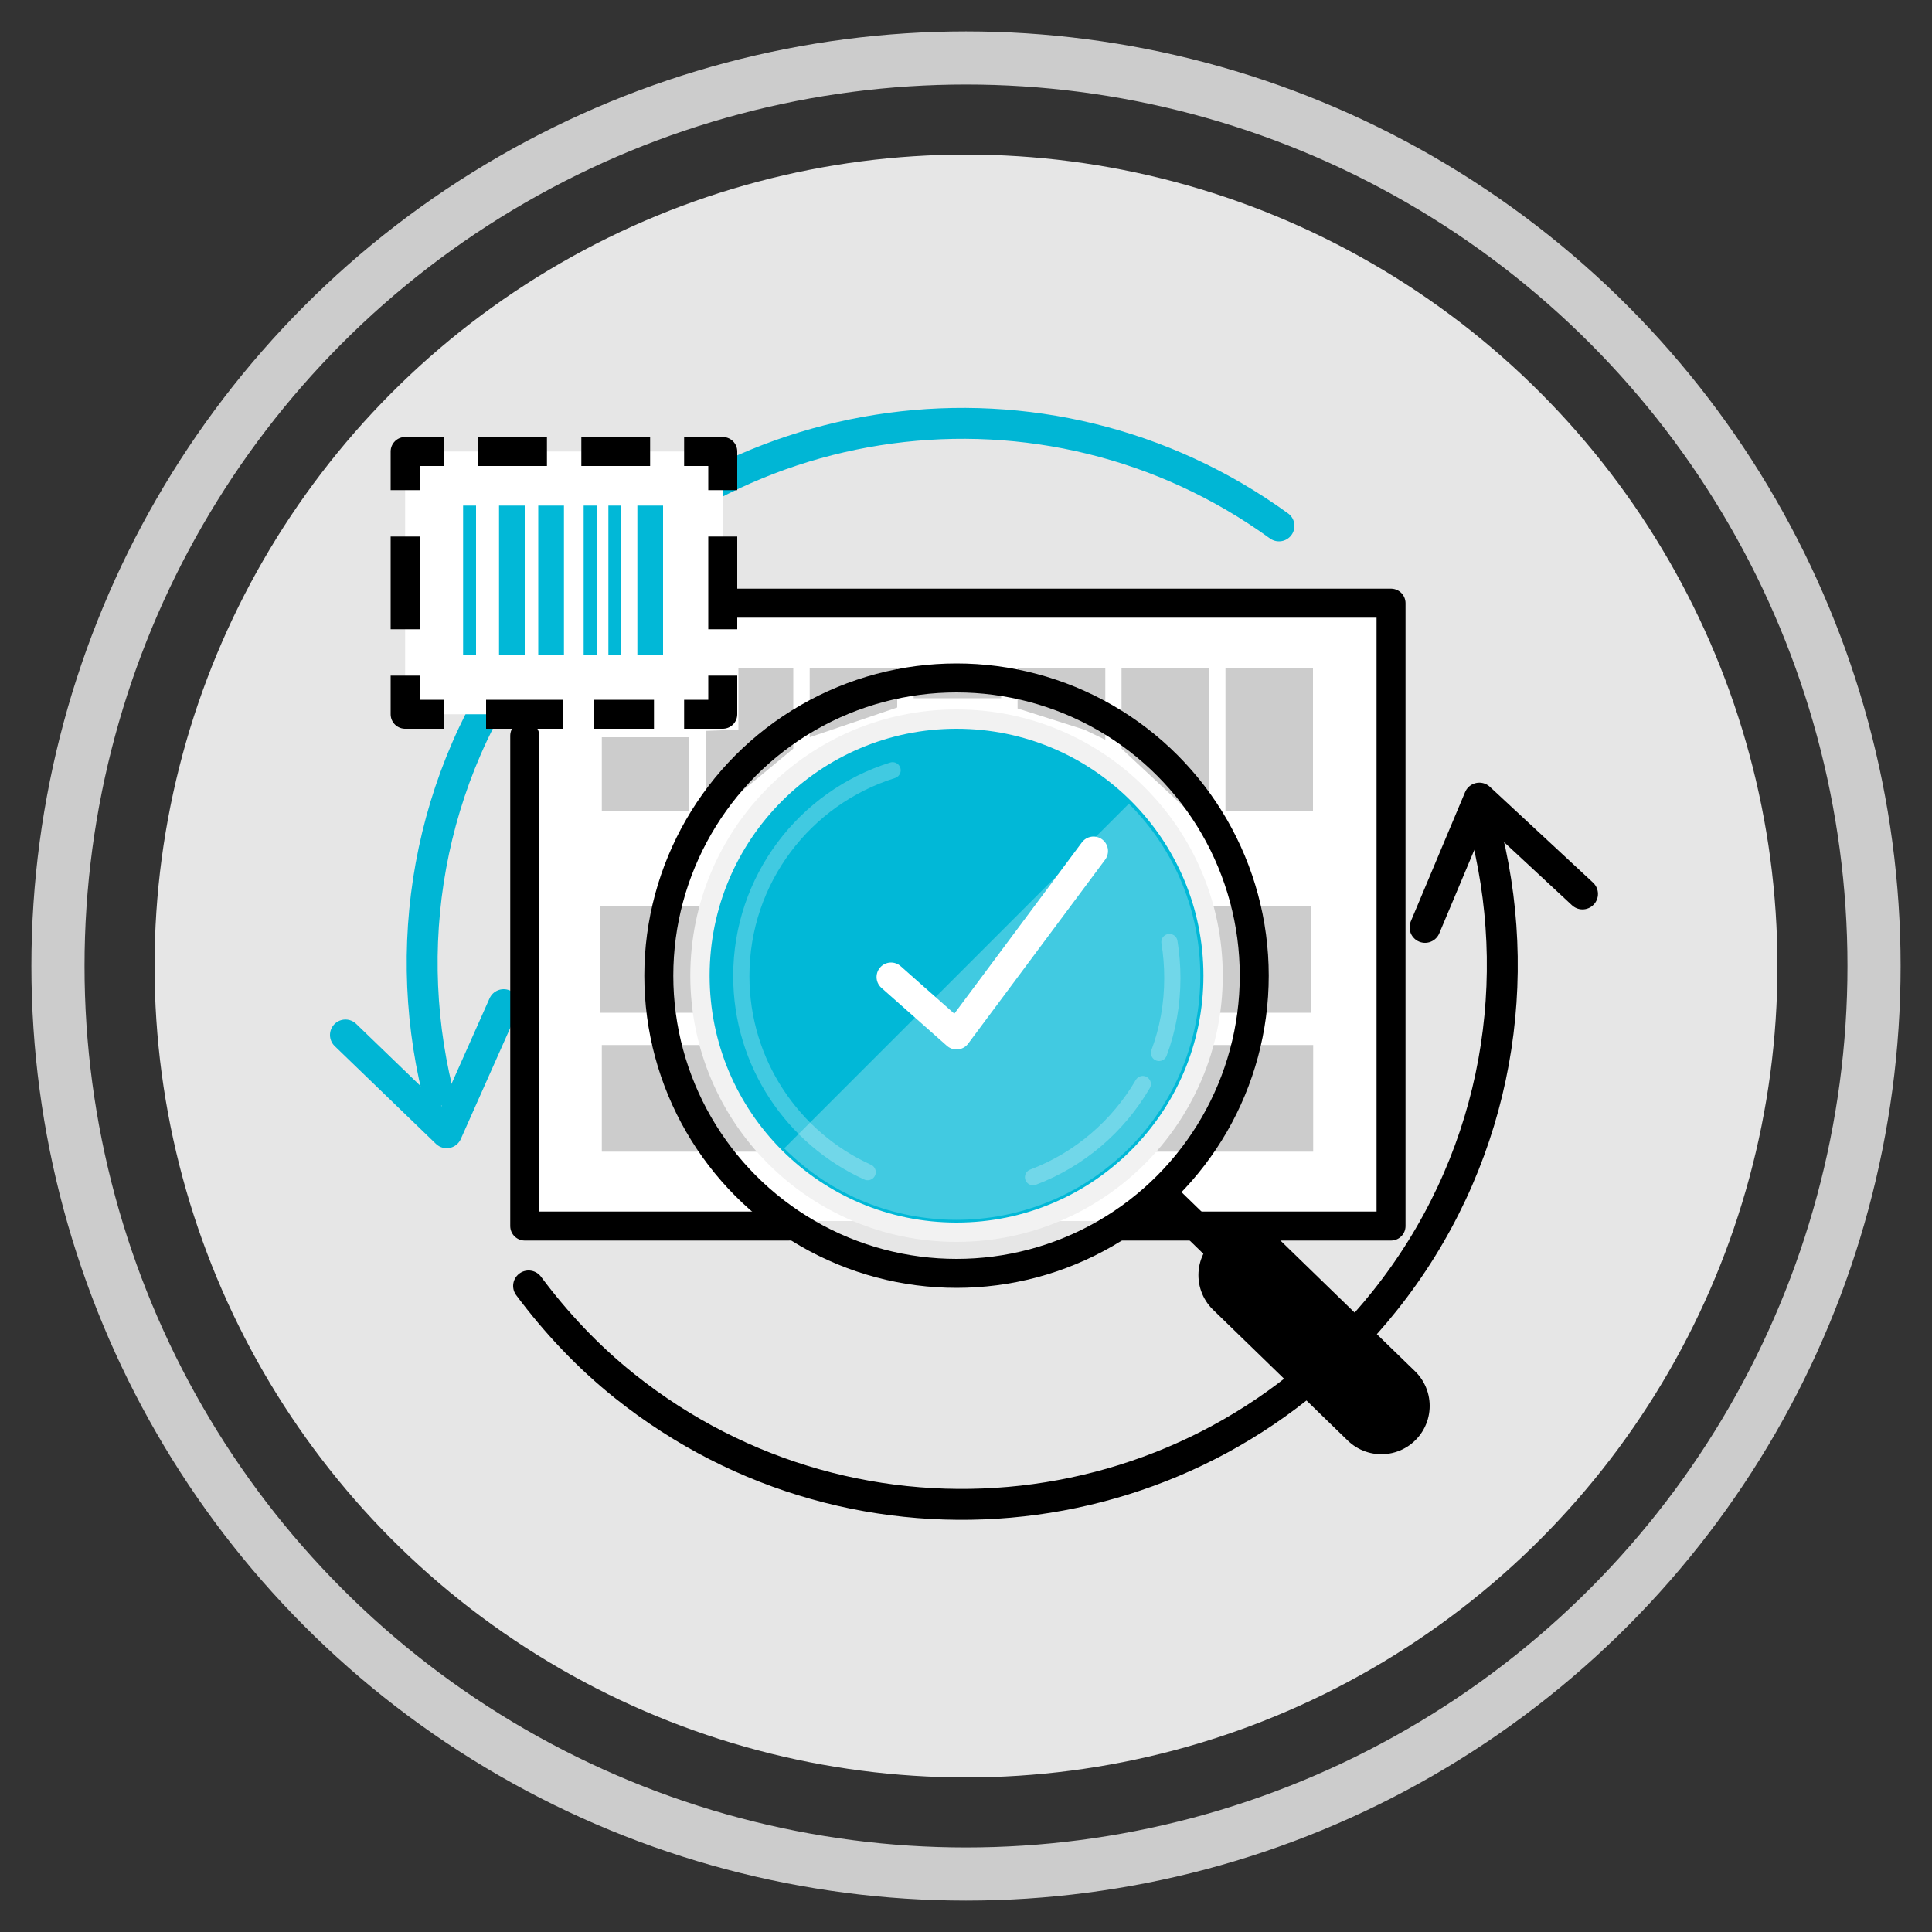 <?xml version="1.0" encoding="UTF-8"?><svg id="Artwork" xmlns="http://www.w3.org/2000/svg" viewBox="0 0 100 100"><rect x="0" y="0" width="100" height="100" fill="#333333" stroke="none"/><defs><style>.cls-1{stroke-dasharray:0 0 4.8 2.4;}.cls-1,.cls-2,.cls-3,.cls-4,.cls-5,.cls-6,.cls-7,.cls-8,.cls-9,.cls-10,.cls-11{stroke-linejoin:round;}.cls-1,.cls-2,.cls-3,.cls-4,.cls-5,.cls-6,.cls-7,.cls-8,.cls-9,.cls-10,.cls-11,.cls-12{fill:none;}.cls-1,.cls-2,.cls-3,.cls-4,.cls-6,.cls-7,.cls-9{stroke:#000;}.cls-1,.cls-3,.cls-4,.cls-7,.cls-9,.cls-11{stroke-width:1.5px;}.cls-13,.cls-14{fill:#01b8d7;}.cls-15{fill:#e6e6e6;}.cls-16,.cls-17{fill:#fff;}.cls-18{fill:#ccc;}.cls-2{stroke-width:5px;}.cls-2,.cls-5,.cls-6,.cls-9,.cls-10,.cls-11{stroke-linecap:round;}.cls-4{stroke-dasharray:0 0 3.12 1.56;}.cls-5{stroke:#00b6d5;}.cls-5,.cls-6{stroke-width:1.6px;}.cls-14{stroke:#f2f2f2;}.cls-14,.cls-12{stroke-miterlimit:10;}.cls-7{stroke-dasharray:0 0 3.56 1.78;}.cls-8{stroke-width:1.17px;}.cls-8,.cls-10,.cls-11{stroke:#fff;}.cls-10{stroke-width:.84px;}.cls-10,.cls-17{opacity:.25;}.cls-12{stroke:#ccc;stroke-width:2.75px;}</style></defs><circle class="cls-12" cx="50" cy="50" r="47"/><circle class="cls-15" cx="50" cy="50" r="42"/><rect class="cls-16" x="27.16" y="30.96" width="44.84" height="32.24"/><rect class="cls-18" x="31.15" y="38.16" width="4.53" height="3.82"/><polygon class="cls-18" points="41.06 38.75 36.53 42.5 36.53 37.83 38.22 37.77 38.22 34.59 41.06 34.59 41.06 38.75"/><g><path class="cls-6" d="M76.97,43.32c1.96,8.11,.3,17.01-5.31,24.03-9.64,12.07-27.25,14.04-39.32,4.4-1.93-1.54-3.57-3.3-4.98-5.19"/><polyline class="cls-6" points="81.91 46.27 76.57 41.31 73.76 48"/></g><path class="cls-5" d="M22.64,56.46c-1.96-8.11-.3-17.01,5.31-24.03,9.36-11.72,26.23-13.92,38.25-5.21"/><polyline class="cls-5" points="17.88 53.57 23.12 58.63 26.07 52"/><polyline class="cls-9" points="37.41 31.22 72 31.22 72 63.46 58.1 63.46"/><rect class="cls-18" x="31.06" y="46.9" width="36.82" height="5.52"/><rect class="cls-18" x="31.15" y="54.09" width="36.82" height="5.52"/><polyline class="cls-9" points="40.86 63.46 27.16 63.46 27.16 38.08"/><rect class="cls-18" x="63.43" y="34.59" width="4.53" height="7.4"/><rect class="cls-18" x="47.29" y="34.59" width="4.53" height="1.55"/><polygon class="cls-18" points="46.44 36.62 41.91 38.16 41.91 34.59 46.44 34.59 46.44 36.62"/><polygon class="cls-18" points="62.59 41.98 61.51 41.98 58.05 38.75 58.05 34.59 62.59 34.59 62.59 41.98"/><polygon class="cls-18" points="57.21 38.29 56.13 37.77 52.67 36.67 52.67 34.59 57.21 34.59 57.21 38.29"/><circle class="cls-8" cx="49.54" cy="50.44" r="12.31"/><circle class="cls-3" cx="49.51" cy="50.5" r="15.41"/><g><g><circle class="cls-14" cx="49.51" cy="50.5" r="13.28"/><path class="cls-10" d="M60.53,48.76c.1,.61,.15,1.23,.15,1.87,0,1.36-.24,2.67-.69,3.87"/><path class="cls-10" d="M44.91,60.67c-3.86-1.75-6.54-5.64-6.54-10.15,0-5,3.29-9.23,7.83-10.65"/><path class="cls-10" d="M59.15,56.11c-1.28,2.19-3.28,3.91-5.68,4.82"/></g><path class="cls-17" d="M58.43,41.6c4.93,4.93,4.93,12.91,0,17.84-4.93,4.93-12.91,4.93-17.84,0l17.84-17.84Z"/></g><polyline class="cls-11" points="46.12 50.57 49.51 53.57 56.6 44.05"/><g><line class="cls-2" x1="71.5" y1="72.77" x2="64.53" y2="66"/><line class="cls-9" x1="67.32" y1="68.74" x2="60.35" y2="61.97"/></g><g><polyline class="cls-16" points="27.16 36.97 20.97 36.97 20.97 23.37 37.41 23.37 37.41 36.97 27.16 36.97"/><g><line class="cls-3" x1="27.16" y1="36.97" x2="25.16" y2="36.97"/><polyline class="cls-3" points="22.97 36.97 20.97 36.97 20.97 34.97"/><line class="cls-1" x1="20.97" y1="32.57" x2="20.97" y2="26.57"/><polyline class="cls-3" points="20.97 25.37 20.97 23.37 22.97 23.37"/><line class="cls-7" x1="24.75" y1="23.37" x2="34.52" y2="23.37"/><polyline class="cls-3" points="35.41 23.37 37.41 23.37 37.41 25.37"/><line class="cls-1" x1="37.41" y1="27.77" x2="37.41" y2="33.77"/><polyline class="cls-3" points="37.41 34.97 37.41 36.97 35.41 36.97"/><line class="cls-4" x1="33.85" y1="36.97" x2="29.94" y2="36.97"/><line class="cls-3" x1="29.16" y1="36.97" x2="27.16" y2="36.97"/></g></g><rect class="cls-13" x="25.83" y="26.17" width="1.33" height="7.74"/><rect class="cls-13" x="27.86" y="26.17" width="1.33" height="7.74"/><rect class="cls-13" x="30.21" y="26.17" width=".67" height="7.74"/><rect class="cls-13" x="23.97" y="26.17" width=".67" height="7.74"/><rect class="cls-13" x="31.49" y="26.17" width=".67" height="7.74"/><rect class="cls-13" x="32.99" y="26.17" width="1.33" height="7.74"/></svg>